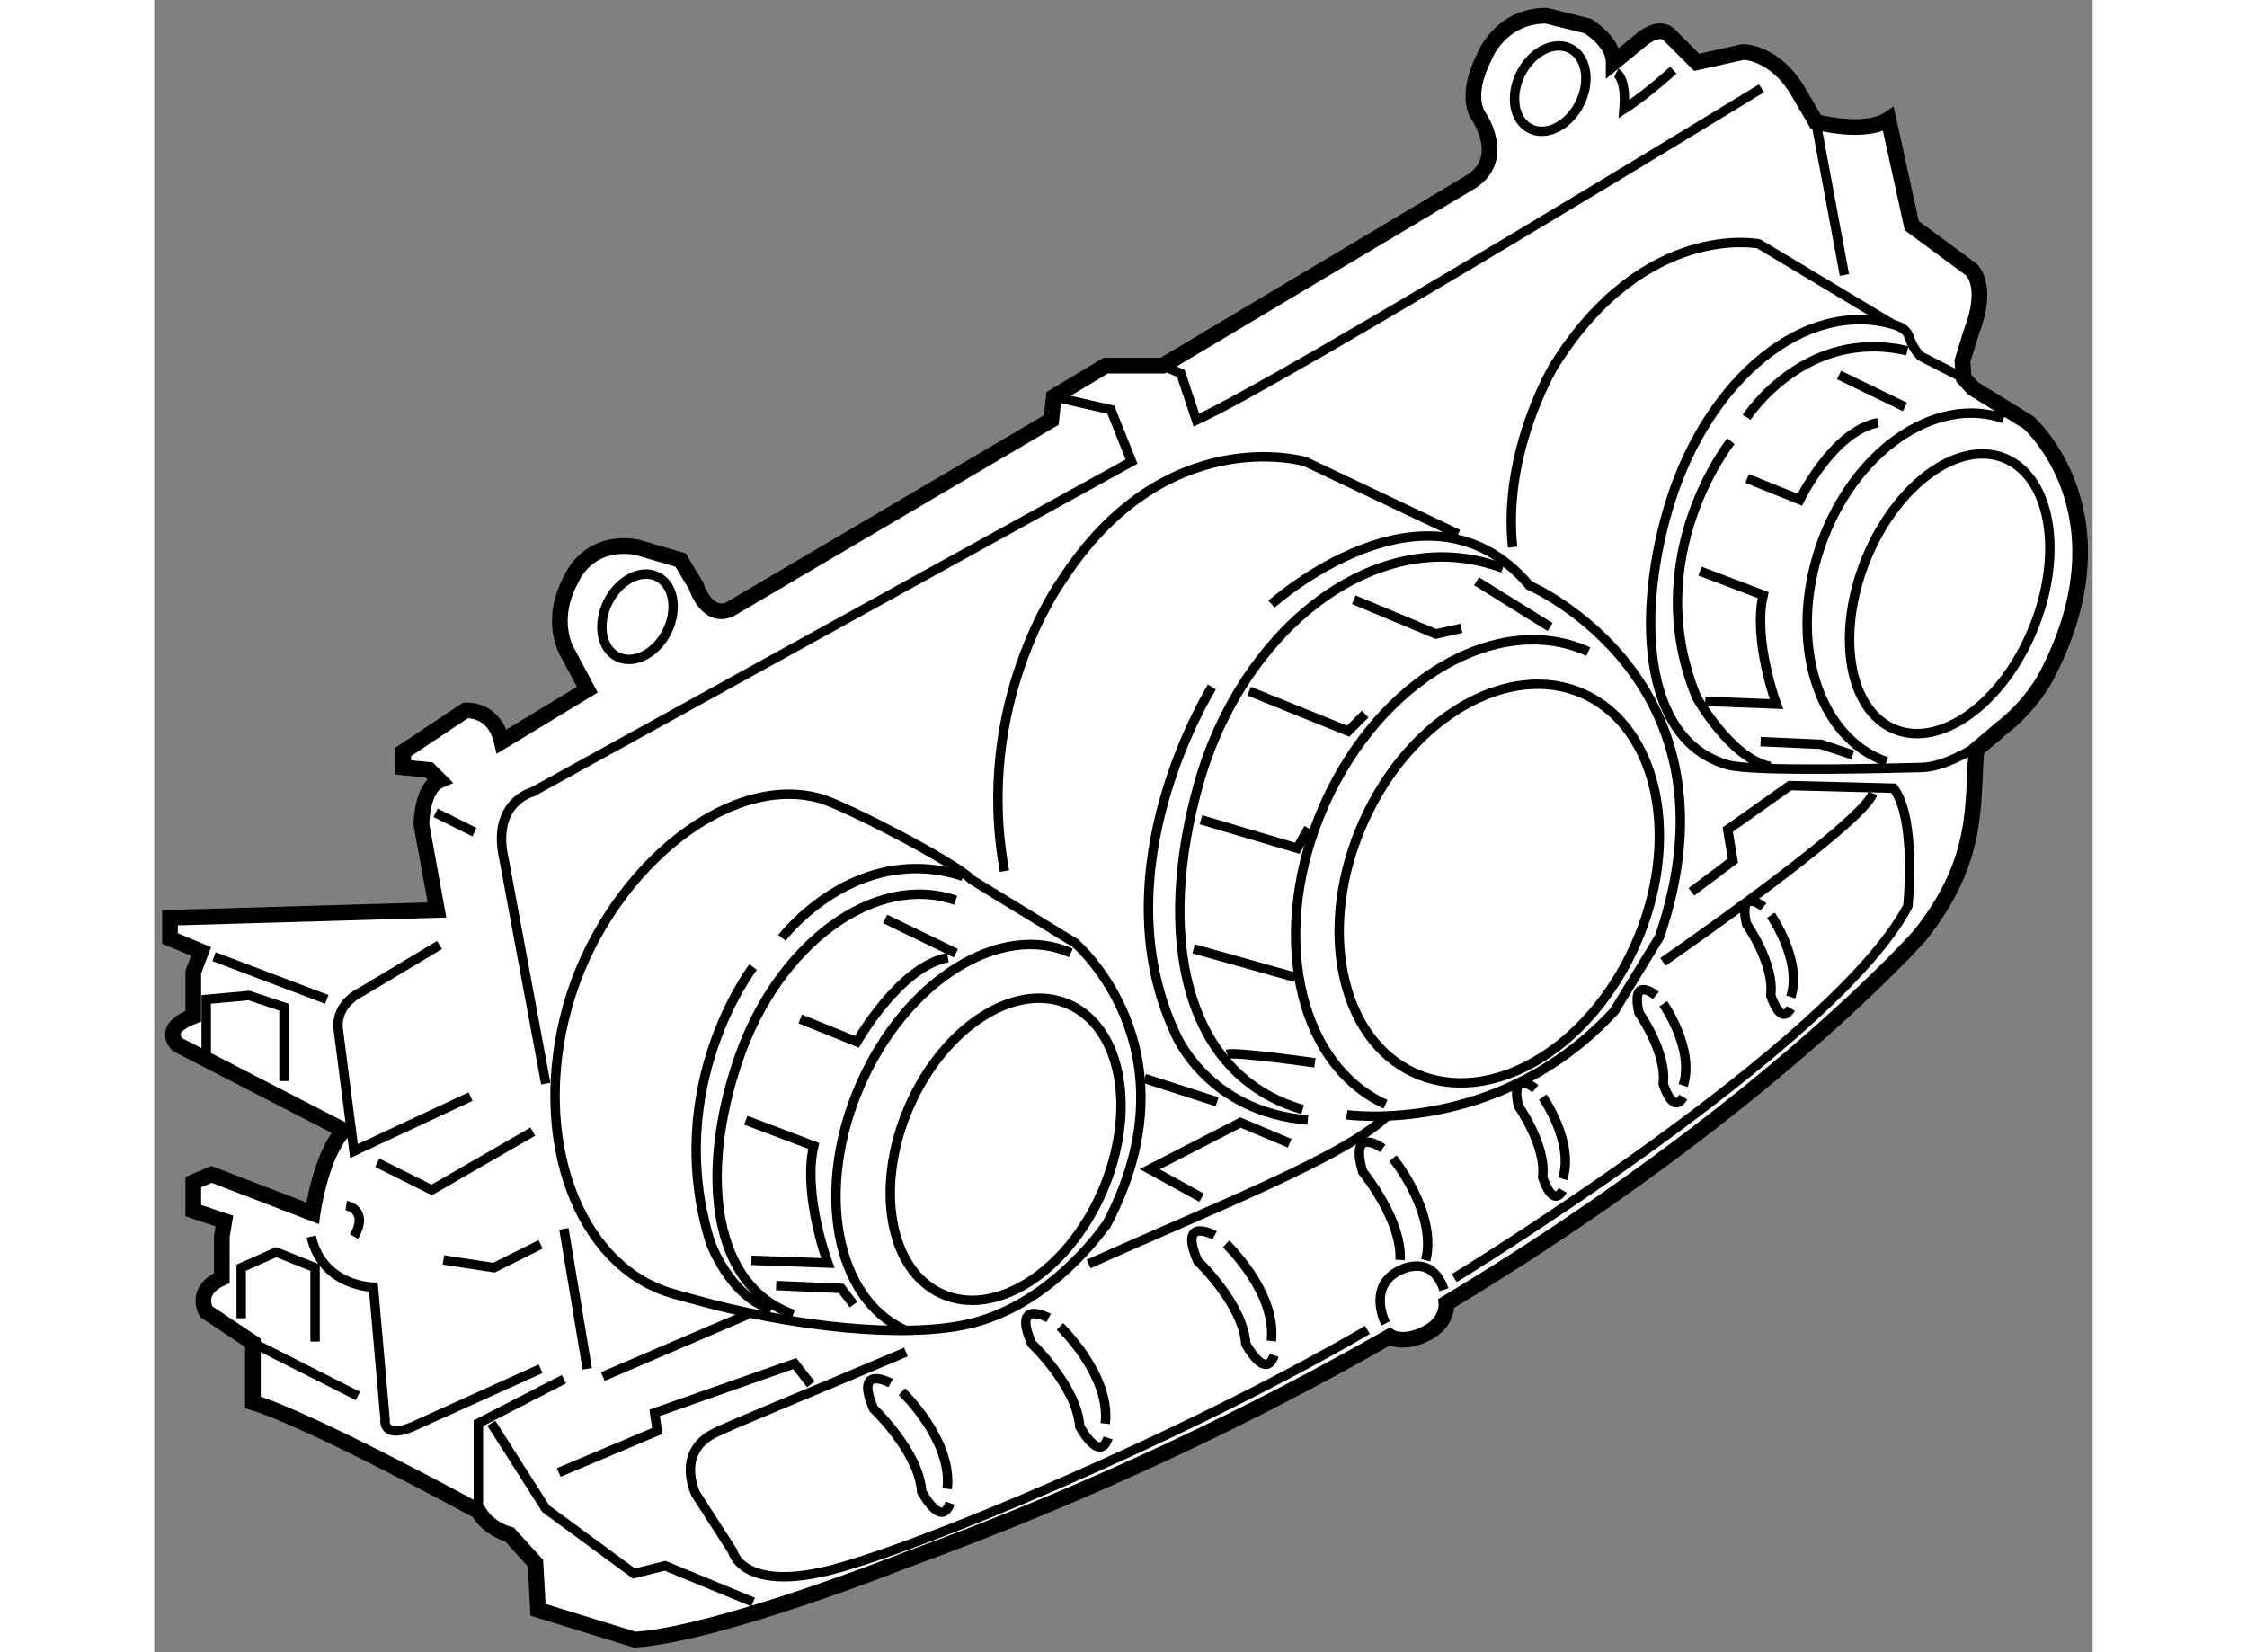 <?xml version="1.0" encoding="utf-8"?>
<!-- Generator: Adobe Illustrator 15.1.0, SVG Export Plug-In . SVG Version: 6.00 Build 0)  -->
<!DOCTYPE svg PUBLIC "-//W3C//DTD SVG 1.1//EN" "http://www.w3.org/Graphics/SVG/1.1/DTD/svg11.dtd">
<svg version="1.1" xmlns="http://www.w3.org/2000/svg" xmlns:xlink="http://www.w3.org/1999/xlink" x="0px" y="0px" width="244.8px"
	 height="180px" viewBox="164.692 104.171 61.776 52.655" enable-background="new 0 0 244.8 180" xml:space="preserve">
	
<rect x="164.692" y="104.171" width="61.776" height="52.655" fill="#808080" stroke="none"/>
	
<g><path fill="#FFFFFF" stroke="#000000" stroke-width="0.5" d="M206.659,109.96l-9.83,5.864h-1.817l-1.652,0.992l-0.083,0.743
			l-10.243,6.03c-0.743,0.33-1.073-0.743-1.073-0.743l-0.496-0.826l-1.404-0.413c-1.569-0.248-2.064,0.991-2.064,0.991
			c-0.744,1.321-0.166,2.313-0.166,2.313l0.661,1.239l-2.726,1.652c-0.248-1.073-1.157-0.991-1.157-0.991l-1.982,1.321v0.496
			l0.826,0.082l0.331,0.331c-0.578,0.248-0.579,1.404-0.579,1.404l0.496,2.726l-8.509,0.248v0.66l0.991,0.414l-0.248,0.66v1.404
			c-1.073,0.413-0.495,0.909-0.495,0.909l5.287,2.726c-0.744,0.826-0.991,2.644-0.991,2.644l-3.222-1.239l-0.579,0.248v0.908
			l0.991,0.331l-0.082,0.495v1.322c-0.908,0.413-0.495,1.073-0.495,1.073l1.486,0.991v1.9c1.9,0.578,7.187,3.47,7.187,3.47
			c0.331,0.578,0.992,0.743,0.992,0.743l0.825,0.908l0.083,1.487l3.086,0.953c2.707-0.182,8.66-2.547,8.66-2.547
			c5.973-2.177,11.1-4.658,15.396-7.112c0,0,0.407,0.28,1.15-0.092c0.729-0.364,0.657-0.969,0.657-0.969
			c10.124-6.089,15.079-11.711,15.079-11.711c1.983-2.479,1.653-4.296,1.818-5.947l0.584-0.487l0.129-0.119
			c1.05-0.779,1.528-1.756,1.528-1.756c2.688-5.169-0.587-8.05-0.587-8.05l-1.766-1.088l-0.296-0.324l-0.044-0.546l0.286-0.93
			c0.578-1.487,0-1.982,0-1.982l-1.9-1.404l-0.744-3.387c-0.743,0.495-2.313,0.082-2.313,0.082l-0.578-0.991
			c-0.743-1.239-1.734-1.239-1.734-1.239l-1.487,0.331l-0.826-0.826c-0.331-0.414-0.908,0.082-0.908,0.082l-0.909,0.744
			c0-0.661-0.826-1.156-0.826-1.156l-1.321-0.331c-1.487,0-1.982,1.322-1.982,1.322c-0.661,1.321-0.165,1.899-0.165,1.899
			S207.815,109.217,206.659,109.96z"></path><path fill="none" stroke="#000000" stroke-width="0.3" d="M222.36,116.227l-1.381-0.706c-0.51-0.532-0.179-0.813-0.882-1.013
			c-2.815-0.808-5.853,1.748-7.078,5.612c-1.074,3.387-0.997,7.623,1.817,8.426c0.821,0.234,5.332,0.103,6.195,0.083
			c0.876-0.026,1.929-0.8,2.274-0.975"></path><line fill="none" stroke="#000000" stroke-width="0.3" x1="178.986" y1="148.041" x2="183.612" y2="146.059"></line><path fill="none" stroke="#000000" stroke-width="0.3" d="M188.646,147.259c-3.15,1.34-5.709,2.37-6.157,2.612
			c-1.173,0.639-0.541,1.911-0.541,1.911l1.173,1.821c0,0,0.271,1.275,2.977,0.641c2.708-0.641,11.31-4.221,17.257-7.689"></path><path fill="none" stroke="#000000" stroke-width="0.3" d="M204.016,139.697c-1.303,1.315-5.562,2.963-9.547,4.757"></path><path fill="none" stroke="#000000" stroke-width="0.3" d="M206.122,144.902c0,0,12.11-7.394,14.456-11.854
			c0,0,0.289-2.767-0.454-3.758l-3.305-0.083l-1.982,1.404l0.165,0.991l-1.321,0.991"></path><path fill="none" stroke="#000000" stroke-width="0.3" d="M212.771,134.824c0,0,6.331-4.366,6.691-5.369"></path><path fill="none" stroke="#000000" stroke-width="0.3" d="M188.753,139.431c-1.116,2.549-0.649,5.229,1.049,5.982
			c1.694,0.754,3.977-0.7,5.093-3.249c1.116-2.55,0.646-5.229-1.051-5.982C192.148,135.427,189.869,136.882,188.753,139.431z"></path><path fill="none" stroke="#000000" stroke-width="0.3" d="M193.904,134.54c-2.251-1.002-5.256,0.879-6.71,4.2
			c-1.453,3.321-0.812,6.827,1.444,7.828"></path><path fill="none" stroke="#000000" stroke-width="0.3" d="M190.633,146.368c-2.064,0.469-5.617,0.096-8.847-0.813
			c-0.245-0.069-0.45-0.123-0.569-0.157c-3.026-0.863-4.529-4.963-3.353-9.16c1.174-4.195,5.034-7.481,8.061-6.617
			c0.756,0.215,4.27,2.017,4.816,2.587l0.382,0.235l2.917,1.783c0,0,3.92,3.354,1.032,8.909
			C195.072,143.135,193.359,145.749,190.633,146.368z"></path><path fill="none" stroke="#000000" stroke-width="0.3" d="M190.23,132.863c-2.562-0.891-5.663,1.377-6.923,5.068
			c-1.261,3.69-0.812,7.234,1.749,8.127"></path><path fill="none" stroke="#000000" stroke-width="0.3" d="M184.694,134.06c0,0,2.338-3.082,5.773-1.962"></path><path fill="none" stroke="#000000" stroke-width="0.3" d="M183.777,134.989c0,0-2.905,3.784-1.367,8.769
			c0,0,0.622,1.743,1.945,2.136"></path><line fill="none" stroke="#000000" stroke-width="0.3" x1="187.984" y1="133.456" x2="190.239" y2="134.55"></line><path fill="none" stroke="#000000" stroke-width="0.3" d="M183.722,144.336l2.436,0.088c0,0-0.813-2.186-0.45-3.732l-2.165-0.82"></path><polyline fill="none" stroke="#000000" stroke-width="0.3" points="184.51,145.141 186.586,145.232 186.978,145.749 		"></polyline><path fill="none" stroke="#000000" stroke-width="0.3" d="M185.278,136.644l1.805,0.729c0,0,1.367-2.41,2.9-2.684"></path><path fill="none" stroke="#000000" stroke-width="0.3" d="M219.243,121.994c-0.965,2.385-0.561,4.812,0.914,5.419
			c1.473,0.605,3.451-0.833,4.419-3.22c0.972-2.385,0.56-4.808-0.913-5.418C222.192,118.169,220.213,119.609,219.243,121.994z"></path><path fill="none" stroke="#000000" stroke-width="0.3" d="M223.631,117.51c-2.196-0.765-4.812,1.063-5.845,4.083
			c-1.032,3.02-0.087,6.088,2.109,6.853"></path><path fill="none" stroke="#000000" stroke-width="0.3" d="M215.44,117.471c0,0,1.846-2.883,5.12-2.12"></path><path fill="none" stroke="#000000" stroke-width="0.3" d="M214.938,118.231c0,0-2.94,3.676-1.093,8.167c0,0,1.09,1.948,2.35,2.203
			"></path><line fill="none" stroke="#000000" stroke-width="0.3" x1="218.384" y1="116.122" x2="220.485" y2="117.141"></line><path fill="none" stroke="#000000" stroke-width="0.3" d="M214.121,126.524l2.267,0.085c0,0-0.756-2.033-0.422-3.473l-2.014-0.764
			"></path><polyline fill="none" stroke="#000000" stroke-width="0.3" points="215.883,127.806 217.813,127.893 218.82,128.23 		"></polyline><path fill="none" stroke="#000000" stroke-width="0.3" d="M215.454,119.419l1.679,0.677c0,0,1.067-2.198,2.495-2.453"></path><path fill="none" stroke="#000000" stroke-width="0.3" d="M203.23,130.356c-1.494,3.332-0.768,6.918,1.622,8.009
			c2.39,1.092,5.536-0.728,7.029-4.06c1.493-3.334,0.769-6.921-1.623-8.012C207.871,125.204,204.722,127.021,203.23,130.356z"></path><path fill="none" stroke="#000000" stroke-width="0.3" d="M210.393,124.938c-2.854-1.302-6.618,0.869-8.4,4.854
			c-1.785,3.982-0.918,8.268,1.938,9.571"></path><path fill="none" stroke="#000000" stroke-width="0.3" d="M207.671,122.278c-0.141-0.053-0.286-0.101-0.433-0.141
			c-3.847-1.114-7.902,2.222-9.254,6.986c-1.354,4.766-0.542,9.296,3.305,10.408"></path><path fill="none" stroke="#000000" stroke-width="0.3" d="M200.299,123.424c0,0,4.956-4.46,8.215-0.595
			c0,0,6.944,3.004,4.149,11.199l-1.443,2.368c-3.699,4.006-8.526,3.301-8.526,3.301"></path><path fill="none" stroke="#000000" stroke-width="0.3" d="M198.398,126.067c0,0-3.635,5.783-1.161,11.057
			c0,0,1.01,2.481,4.217,2.739"></path><path fill="none" stroke="#000000" stroke-width="0.3" d="M198.885,137.771c0.27-0.092,2.796,0.272,2.796,0.272"></path><line fill="none" stroke="#000000" stroke-width="0.3" x1="197.817" y1="134.409" x2="201.064" y2="135.32"></line><polyline fill="none" stroke="#000000" stroke-width="0.3" points="198.049,130.295 201.117,131.205 201.477,130.568 		"></polyline><polyline fill="none" stroke="#000000" stroke-width="0.3" points="199.583,126.198 202.739,127.472 203.281,126.927 		"></polyline><polyline fill="none" stroke="#000000" stroke-width="0.3" points="202.919,123.284 205.536,124.376 206.349,124.194 		"></polyline><line fill="none" stroke="#000000" stroke-width="0.3" x1="206.831" y1="122.696" x2="209.176" y2="124.154"></line><path fill="none" stroke="#000000" stroke-width="0.3" d="M188.159,148.249c0,0-1.173-0.639-0.543,0.818
			c0,0,1.443,1.367,1.533,2.642c0,0,0.632,1.187,0.902,0.366"></path><path fill="none" stroke="#000000" stroke-width="0.3" d="M188.519,148.521c0,0,1.625,1.551,1.442,3.097"></path><path fill="none" stroke="#000000" stroke-width="0.3" d="M193.194,146.173c0,0-1.173-0.64-0.541,0.817
			c0,0,1.442,1.365,1.533,2.642c0,0,0.632,1.183,0.903,0.363"></path><path fill="none" stroke="#000000" stroke-width="0.3" d="M193.555,146.446c0,0,1.624,1.546,1.444,3.095"></path><path fill="none" stroke="#000000" stroke-width="0.3" d="M198.485,143.54c0,0-1.173-0.639-0.541,0.818
			c0,0,1.444,1.366,1.533,2.641c0,0,0.631,1.184,0.902,0.364"></path><path fill="none" stroke="#000000" stroke-width="0.3" d="M198.848,143.813c0,0,1.623,1.547,1.443,3.094"></path><path fill="none" stroke="#000000" stroke-width="0.3" d="M203.842,140.768c0,0-1.084-0.779-0.64,0.746
			c0,0,1.262,1.534,1.193,2.811"></path><path fill="none" stroke="#000000" stroke-width="0.3" d="M204.166,141.084c0,0,1.418,1.736,1.047,3.25"></path><path fill="none" stroke="#000000" stroke-width="0.3" d="M212.546,135.895c0,0-0.805-0.673-0.541,0.547c0,0,0.9,1.274,0.774,2.27
			c0,0,0.306,1.007,0.639,0.42"></path><path fill="none" stroke="#000000" stroke-width="0.3" d="M212.782,136.161c0,0,1.011,1.442,0.636,2.605"></path><path fill="none" stroke="#000000" stroke-width="0.3" d="M208.705,138.868c0,0-0.805-0.673-0.541,0.547c0,0,0.9,1.274,0.774,2.27
			c0,0,0.306,1.007,0.639,0.421"></path><path fill="none" stroke="#000000" stroke-width="0.3" d="M208.941,139.135c0,0,1.011,1.442,0.636,2.605"></path><path fill="none" stroke="#000000" stroke-width="0.3" d="M215.975,133.072c0,0-0.806-0.673-0.542,0.545
			c0,0,0.901,1.275,0.774,2.271c0,0,0.306,1.008,0.639,0.421"></path><path fill="none" stroke="#000000" stroke-width="0.3" d="M216.21,133.339c0,0,1.012,1.441,0.636,2.605"></path><path fill="none" stroke="#000000" stroke-width="0.3" d="M215.911,106.986c0,0-15.117,9.251-18.009,10.573l-0.495-1.487
			l-0.578-0.248"></path><path fill="none" stroke="#000000" stroke-width="0.3" d="M193.359,116.816l1.817,0.412l0.661,1.652l-19.09,10.529
			c0,0-1.322,0.33-0.909,2.147l1.33,7.149"></path><line fill="none" stroke="#000000" stroke-width="0.3" x1="177.746" y1="143.333" x2="178.49" y2="147.793"></line><polyline fill="none" stroke="#000000" stroke-width="0.3" points="175.021,152.337 175.021,149.528 177.747,148.124 		"></polyline><polyline fill="none" stroke="#000000" stroke-width="0.3" points="175.434,149.528 177.169,152.254 179.978,154.319 
			180.969,154.071 183.777,155.228 		"></polyline><path fill="none" stroke="#000000" stroke-width="0.3" d="M211.285,106.49c0,0,0.33,0.165,0.247,1.156c0,0,0.661-0.413,1.57-1.239
			"></path><ellipse transform="matrix(-0.896 -0.445 0.445 -0.896 349.006 296.046)" fill="none" stroke="#000000" stroke-width="0.3" cx="209.236" cy="107.077" rx="1.053" ry="1.427"></ellipse><ellipse transform="matrix(-0.895 -0.445 0.445 -0.895 286.111 314.692)" fill="none" stroke="#000000" stroke-width="0.3" cx="179.993" cy="123.763" rx="1.052" ry="1.427"></ellipse><polyline fill="none" stroke="#000000" stroke-width="0.3" points="177.581,151.098 180.721,149.775 180.638,149.197 
			185.099,147.628 185.614,148.289 		"></polyline><polyline fill="none" stroke="#000000" stroke-width="0.3" points="198.068,142.341 196.416,141.433 199.308,139.946 
			200.876,140.606 		"></polyline><line fill="none" stroke="#000000" stroke-width="0.3" x1="217.646" y1="108.06" x2="218.555" y2="112.934"></line><path fill="none" stroke="#000000" stroke-width="0.3" d="M220.098,114.508l-4.27-2.565c0,0-3.635-0.743-6.526,3.882
			c0,0-1.651,2.727-1.321,5.783"></path><path fill="none" stroke="#000000" stroke-width="0.3" d="M206.245,121.194l-4.873-2.313c0,0-4.461-1.321-7.766,3.8
			c0,0-2.809,3.883-1.817,9.252"></path><line fill="none" stroke="#000000" stroke-width="0.3" x1="196.25" y1="138.541" x2="198.563" y2="139.285"></line><path fill="none" stroke="#000000" stroke-width="0.3" d="M203.933,146.348c0,0-0.578-1.115,0.372-1.652
			c0,0,1.074-0.66,1.487,0.579"></path><line fill="none" stroke="#000000" stroke-width="0.3" x1="173.657" y1="130.074" x2="174.896" y2="130.693"></line><polyline fill="none" stroke="#000000" stroke-width="0.3" points="176.755,140.234 173.533,142.094 171.799,141.227 		"></polyline><polyline fill="none" stroke="#000000" stroke-width="0.3" points="177.003,143.828 175.516,144.571 173.905,144.324 		"></polyline><path fill="none" stroke="#000000" stroke-width="0.3" d="M173.781,134.287l-2.479,1.487c0,0-0.867,0.371-0.743,1.239l0.496,3.841
			l3.717-1.735"></path><line fill="none" stroke="#000000" stroke-width="0.3" x1="166.595" y1="134.659" x2="170.188" y2="136.021"></line><path fill="none" stroke="#000000" stroke-width="0.3" d="M177.003,147.793l-3.841,1.735c-1.239,0.619-1.115-0.124-1.115-0.124
			l-0.372-4.213c0,0-1.61,0-1.982-1.611"></path><path fill="none" stroke="#000000" stroke-width="0.3" d="M170.808,142.589c0,0,0.743,0.124,0.248,0.991"></path><line fill="none" stroke="#000000" stroke-width="0.3" x1="167.834" y1="146.967" x2="171.18" y2="148.66"></line><polyline fill="none" stroke="#000000" stroke-width="0.3" points="167.462,146.183 167.462,144.571 168.577,144.076 
			169.816,144.571 169.816,146.926 		"></polyline><polyline fill="none" stroke="#000000" stroke-width="0.3" points="166.347,138.128 166.347,136.021 167.71,135.898 
			168.825,136.27 168.825,138.624 		"></polyline></g>


</svg>